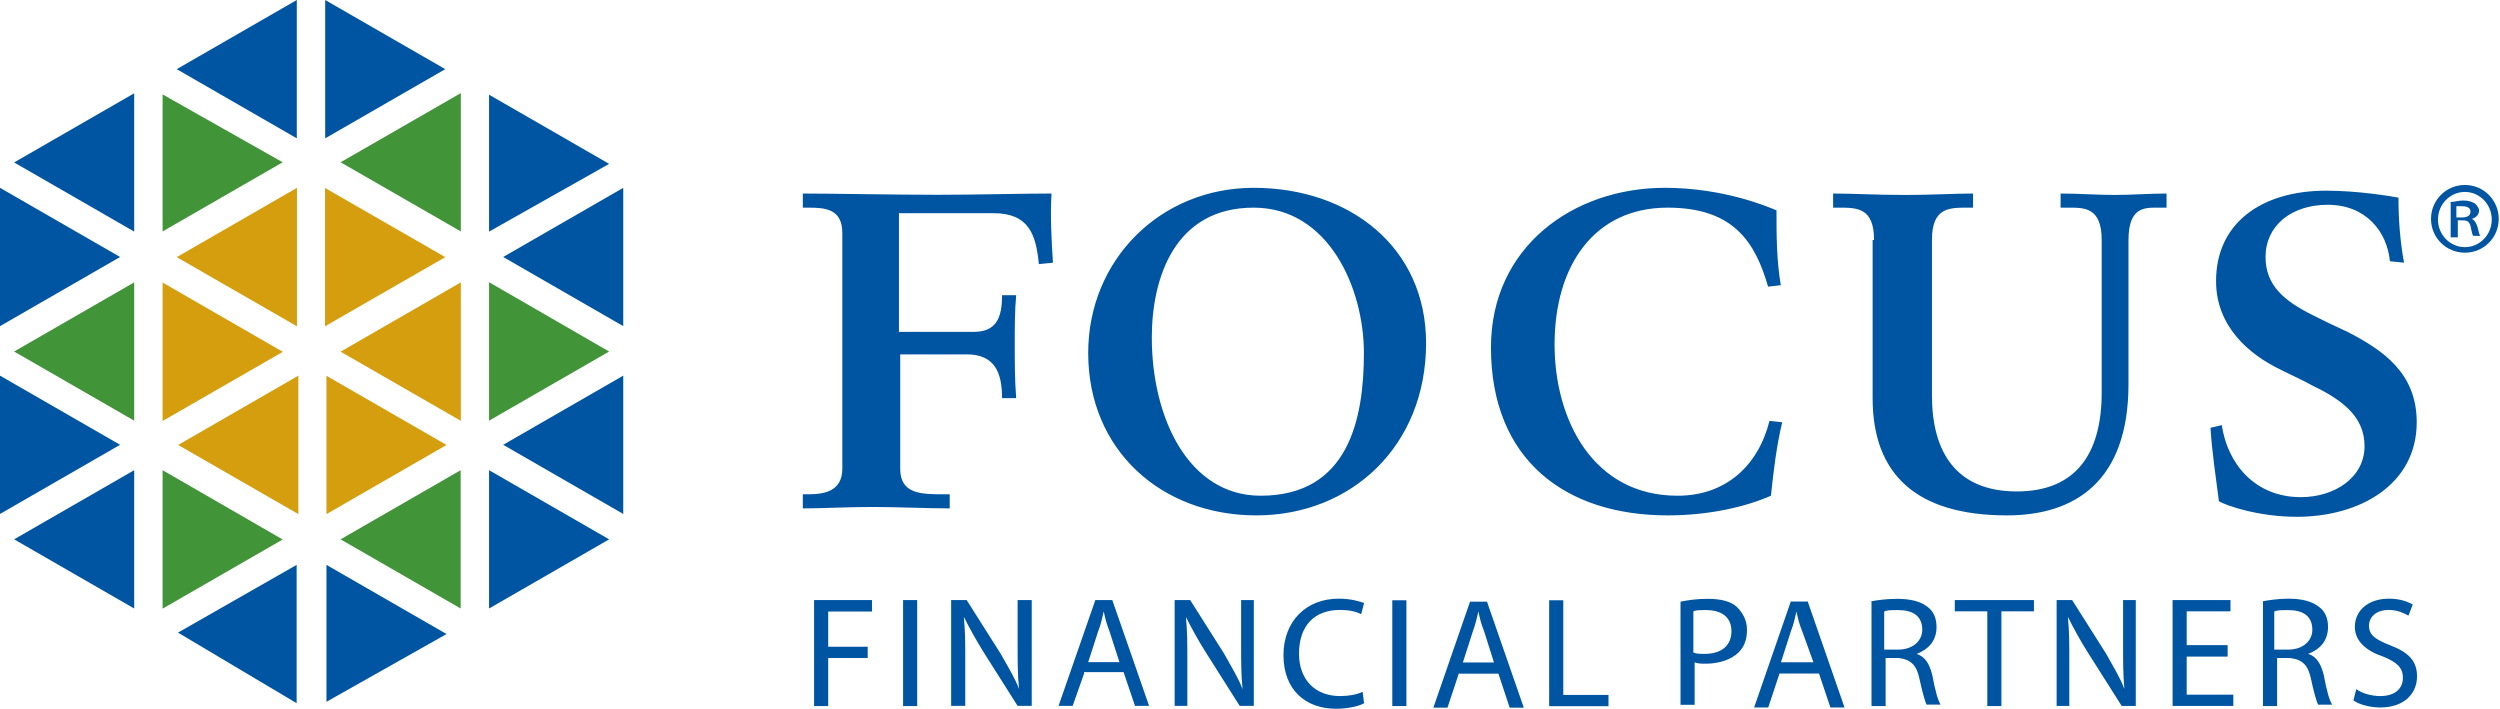 <svg version="1.2" xmlns="http://www.w3.org/2000/svg" viewBox="0 0 1576 447" width="1576" height="447">
	<title>fv-logo-svg</title>
	<style>
		.s0 { fill: #d49e0f } 
		.s1 { fill: #0055a3 } 
		.s2 { fill: #429439 } 
	</style>
	<g id="Layer">
		<g id="Layer">
			<g id="Layer">
				<path id="Layer" class="s0" d="m290.5 265.3l-75.8-43.6 75.8-43.7zm-9.8-103.2l-75.8 43.6v-87.2zm-93.5 43.6l-75.8-43.6 75.8-43.7zm-84.7-27.6l75.8 43.7-75.8 43.6zm9.8 102.4l75.8-43.7v87.3zm93.5-43.6l75.7 43.6-75.7 43.6z"/>
				<path id="Layer" class="s1" d="m392.9 324l-75.7-43.6 75.7-43.6zm-392.9-205.6l75.7 43.6-75.7 43.6zm84.6 27.6l-75.7-43.6 75.7-43.6zm223.7 150.4l75.7 43.6-75.7 43.6zm8.9-134.4l75.7-43.6v87.2zm-8.9-16v-86.3l75.7 43.6zm-27.6-102.4l-75.7 43.6v-87.2zm-93.6-43.6v87.2l-75.7-43.6zm-111.4 280.4l-75.7 43.6v-87.2zm8.9 16v87.2l-75.7-43.6zm27.6 102.4l74.8-42.7v87.2zm93.6 43.6v-86.3l75.7 43.6z"/>
				<path id="Layer" class="s2" d="m102.5 296.4l75.7 43.7-75.7 43.6zm188-150.5l-75.8-43.6 75.8-43.6zm17.8 119.3v-87.3l75.7 43.7zm-130.1-162.9l-75.7 43.6v-86.4zm-93.6 75.7v87.2l-75.7-43.6zm130.1 162l75.7-43.6v87.2z"/>
			</g>
		</g>
		<g id="Layer">
			<path id="Layer" fill-rule="evenodd" class="s1" d="m513.2 378.3h36.5v7.2h-27.6v22.2h24.9v7.1h-24.9v30.3h-8.9zm56.1 0h8.9v66.8h-8.9zm30.3 66.7v-66.7h9.8l21.4 33.8c4.5 8 8.9 15.1 11.6 22.2-0.9-8.9-0.9-16.9-0.9-27.6v-28.4h8.9v66.7h-8.9l-21.4-33.8c-4.4-7.1-8.9-15.1-12.5-22.3 0.9 8.9 0.9 17 0.9 27.6v28.5zm83.8-20.4l-7.2 20.4h-8.9l23.2-66.7h10.7l23.2 66.7h-8.9l-7.2-21.3h-24.9zm22.3-7.2l-6.3-19.5c-1.8-4.5-2.7-8.1-3.6-12.5-0.8 3.6-1.7 8-3.5 12.5l-6.3 19.5zm34.8 27.6v-66.7h9.8l21.4 33.8c4.4 8 8.9 15.1 11.6 22.3-0.9-8.9-0.9-17-0.9-27.6v-28.5h8v66.7h-8.9l-21.4-33.8c-4.5-7.1-8.9-15.1-12.5-22.2 0.9 8.9 0.9 16.9 0.9 27.6v28.4zm119.4-1.7c-2.7 1.7-9.8 3.5-17.8 3.5-18.7 0-33-11.6-33-33.8 0-21.4 14.3-35.6 34.8-35.6 8 0 13.3 1.8 16 2.7l-1.8 7.1q-5.3-2.7-13.3-2.7c-16.1 0-25.9 9.8-25.9 27.6 0 16 9.8 26.7 25.9 26.7 5.3 0 10.6-0.9 14.2-2.7zm17.8-64.9h8.9v66.7h-8.9zm41.9 46.3l-7.1 21.4h-8.9l23.1-66.8h10.7l23.2 66.8h-8.9l-7.1-21.4zm22.2-7.1l-6.2-19.6c-1.8-4.5-2.7-8-3.6-12.5-0.9 3.6-1.8 8-3.5 12.5l-6.3 19.6zm34.8-39.2h8.9v59.7h28.5v7.1h-37.4zm82.8 0.9c4.5-0.9 9.8-1.8 17-1.8q13.3 0 18.7 5.3c3.5 3.6 6.2 8 6.2 14.3 0 6.2-1.8 10.7-5.3 14.2-4.5 4.5-12.5 7.1-20.5 7.1-2.7 0-5.4 0-7.2-0.9v26.8h-8.9zm8.1 32c1.7 0.9 4.4 0.9 7.1 0.9 10.7 0 16.9-5.3 16.9-14.3 0-8.9-6.2-13.3-16-13.3-3.6 0-7.2 0-8 0.9zm54.3 13.3l-7.1 21.4h-8.9l23.1-66.8h10.7l23.2 66.8h-8.9l-7.2-21.4zm21.4-7.1l-7.1-19.6c-1.8-4.4-2.7-8-3.6-12.4-0.9 3.5-1.7 8-3.5 12.4l-6.3 19.6zm35.7-38.3c4.4-0.9 10.7-1.7 16.9-1.7 8.9 0 15.2 1.7 19.6 5.3 3.6 2.7 5.4 7.1 5.4 12.5 0 8.9-5.4 14.2-12.5 16.9 5.3 1.8 8 6.2 9.8 13.3q2.7 14.7 5.3 18.7h-8.9c-0.9-1.8-2.7-8-4.4-16-1.8-8.9-5.4-12.5-13.4-13.4h-8v30.3h-8.9v-65.9zm8.9 30.3h8.9c8.9 0 15.1-5.3 15.1-12.5 0-8.9-6.2-12.4-15.1-12.4-4.5 0-7.1 0-8.9 0.9zm65-24.1h-20.5v-7.1h49.9v7.1h-20.5v59.7h-8.9zm43.7 59.6v-66.7h9.8l21.4 33.8c4.4 8 8.9 15.1 11.5 22.2-0.8-8.9-0.8-16.9-0.8-27.6v-28.4h8v66.7h-8.9l-21.4-33.8c-4.5-7.1-8.9-15.1-12.5-22.3 0.9 8.9 0.9 17 0.9 27.6v28.5zm107.8-31.1h-25.8v24h29.4v7.1h-38.3v-66.7h36.5v7.1h-27.6v21.3h25.8zm21.4-34.7c4.4-0.9 10.7-1.8 16.9-1.8 8.9 0 15.2 1.8 19.6 5.4 3.6 2.7 5.4 7.1 5.4 12.4 0 9-5.4 14.3-12.5 17 5.3 1.7 8 6.2 9.8 13.3q2.7 14.7 5.3 18.7h-8.9c-0.9-1.8-2.7-8-4.4-16-1.8-8.9-5.4-12.5-13.4-13.4h-8v30.3h-8.9v-65.9zm8 30.3h8.9c8.9 0 15.1-5.3 15.1-12.5 0-8.9-6.2-12.4-15.1-12.4-4.5 0-7.1 0-8.9 0.9zm51.7 24.9c3.5 2.7 9.8 4.4 15.1 4.4 8.9 0 14.3-4.4 14.3-11.5 0-6.3-3.6-9.8-12.5-13.4-10.7-3.6-17.8-9.8-17.8-18.7 0-10.7 8.9-17.8 21.4-17.8 7.1 0 11.5 1.8 15.1 3.6l-2.7 7.1c-1.7-0.9-6.2-3.6-12.4-3.6-8.9 0-12.5 5.4-12.5 9.8 0 6.3 4.4 8.9 13.4 12.5 11.5 4.4 16.9 9.8 16.9 19.6 0 10.7-8 19.6-23.2 19.6-6.2 0-13.3-1.8-16.9-4.5z"/>
		</g>
		<g id="Layer">
			<path id="Layer" fill-rule="evenodd" class="s1" d="m613.9 209.2c14.2 0 17.8-8.9 17.8-23.1h8.9c-0.9 9.7-0.9 20.4-0.9 30.2 0 11.6 0 23.2 0.9 34.7h-8.9c0-16-4.5-27.6-22.3-27.6h-41.9v72.1c0 16.1 13.4 16.1 27.7 16.1h3.5v8.9c-13.3 0-32.9-0.9-49-0.9-15.1 0-32.1 0.9-43.6 0.9v-8.9h3.5c9.8 0 21.4-1.8 21.4-16.1v-148.6c0-15.2-10.7-16-21.4-16h-3.5v-8.9c16.9 0 60.6 0.8 84.6 0.8 24.1 0 53.5-0.8 72.2-0.8-0.9 12.4 0 31.1 0.9 43.6l-8.9 0.9c-1.8-18.7-6.3-32.1-28.6-32.1h-59.6v74.8zm176.4-90.8c60.5 0 108.7 37.4 108.7 97.9 0 65-47.3 108.6-107 108.6-59.7 0-106-40.9-106-102.4 0-58.7 45.5-104.1 104.3-104.1zm4.4 194.1c55.3 0 65.1-48.1 65.1-90 0-40.9-22.3-91.6-69.5-91.6-49.9 0-64.2 44.5-64.2 81.9 0 50.7 23.2 99.7 68.6 99.7zm319.9-131.8c-8-27.6-21.4-49.8-63.3-49.8-46.3 0-71.3 36.5-71.3 86.3 0 47.2 24.1 95.3 77.5 95.3 30.3 0 50.8-18.7 58-47.2l8 0.9c-3.6 15.1-5.4 30.2-7.1 46.3-16.1 7.1-39.2 12.4-65.1 12.4-64.1 0-111.4-34.7-111.4-105.9 0-63.2 51.7-100.6 109.6-100.6 36.6 0 64.2 11.6 70.4 14.2 0 15.2 0 31.2 2.7 47.2zm66.8-29.4c0-20.4-10.7-20.4-22.3-20.4h-3.5v-8.9c12.4 0 27.6 0.9 45.4 0.9 16.9 0 31.2-0.9 42.8-0.9v8.9h-3.6c-11.6 0-22.3 0-22.3 20.4v98c0 35.6 15.2 60.5 53.5 60.5 37.4 0 53.5-24 53.5-62.3v-96.2c0-20.4-10.7-20.4-20.5-20.4h-5.4v-8.9c11.6 0 23.2 0.9 33.9 0.9 10.7 0 22.2-0.9 32.9-0.9v8.9h-6.2c-8 0-17.8 0-17.8 20.4v90.8c0 61.5-33.9 82.8-76.6 82.8-57.1 0-84.7-25.8-84.7-73.9v-99.7zm325.2 13.4c-1.8-18.7-15.1-35.6-39.2-35.6-23.1 0-39.2 13.3-39.2 32.9 0 17.8 11.6 27.6 29.4 36.5 7.1 3.6 14.3 7.1 22.3 10.7 22.3 11.6 43.6 25.8 43.6 57 0 39.1-35.6 59.6-75.7 59.6-24 0-44.5-7.1-49-9.8-1.8-14.2-4.4-31.1-5.3-46.3l7.1-1.7c3.6 24 20.5 45.4 49.9 45.4 21.4 0 40.1-12.5 40.1-32.1 0-17.8-12.5-28.5-33-38.3-6.2-3.5-12.5-6.2-19.6-9.8-20.5-9.8-41-27.6-41-56 0-36.5 28.5-57 69.5-57 19.6 0 41 3.5 45.5 4.4 0 13.4 0.9 26.7 3.5 41zm47.3-5.4c-11.9 0-21.4-9.5-21.4-21.3 0-11.8 9.5-21.4 21.4-21.4 11.8 0 21.3 9.6 21.3 21.4 0 11.8-9.5 21.3-21.3 21.3zm16.9-20.9c0-9.6-7.6-17.4-16.9-17.4-9.4 0-17 7.8-17 17.4 0 9.6 7.6 17.4 17 17.4 9.3 0 16.9-7.8 16.9-17.4zm-21.4 11.2h-4.5v-22.3c2.7 0 4.5-0.9 8.1-0.9 3.5 0 5.3 0.9 7.1 1.8 0.9 0.9 2.7 2.7 2.7 4.4 0 2.7-1.8 4.5-4.5 5.4 1.8 0.9 2.7 2.7 3.6 5.3 0.9 3.6 0.9 4.5 1.8 5.4h-4.5c-0.9-0.9-0.9-2.7-1.8-6.3-0.9-2.6-1.8-3.5-5.3-3.5h-2.7zm2.7-12.5c2.6 0 5.3-0.9 5.3-3.6 0-1.7-0.9-3.5-5.3-3.5-1.8 0-2.7 0-3.6 0v7.1z"/>
		</g>
	</g>
</svg>